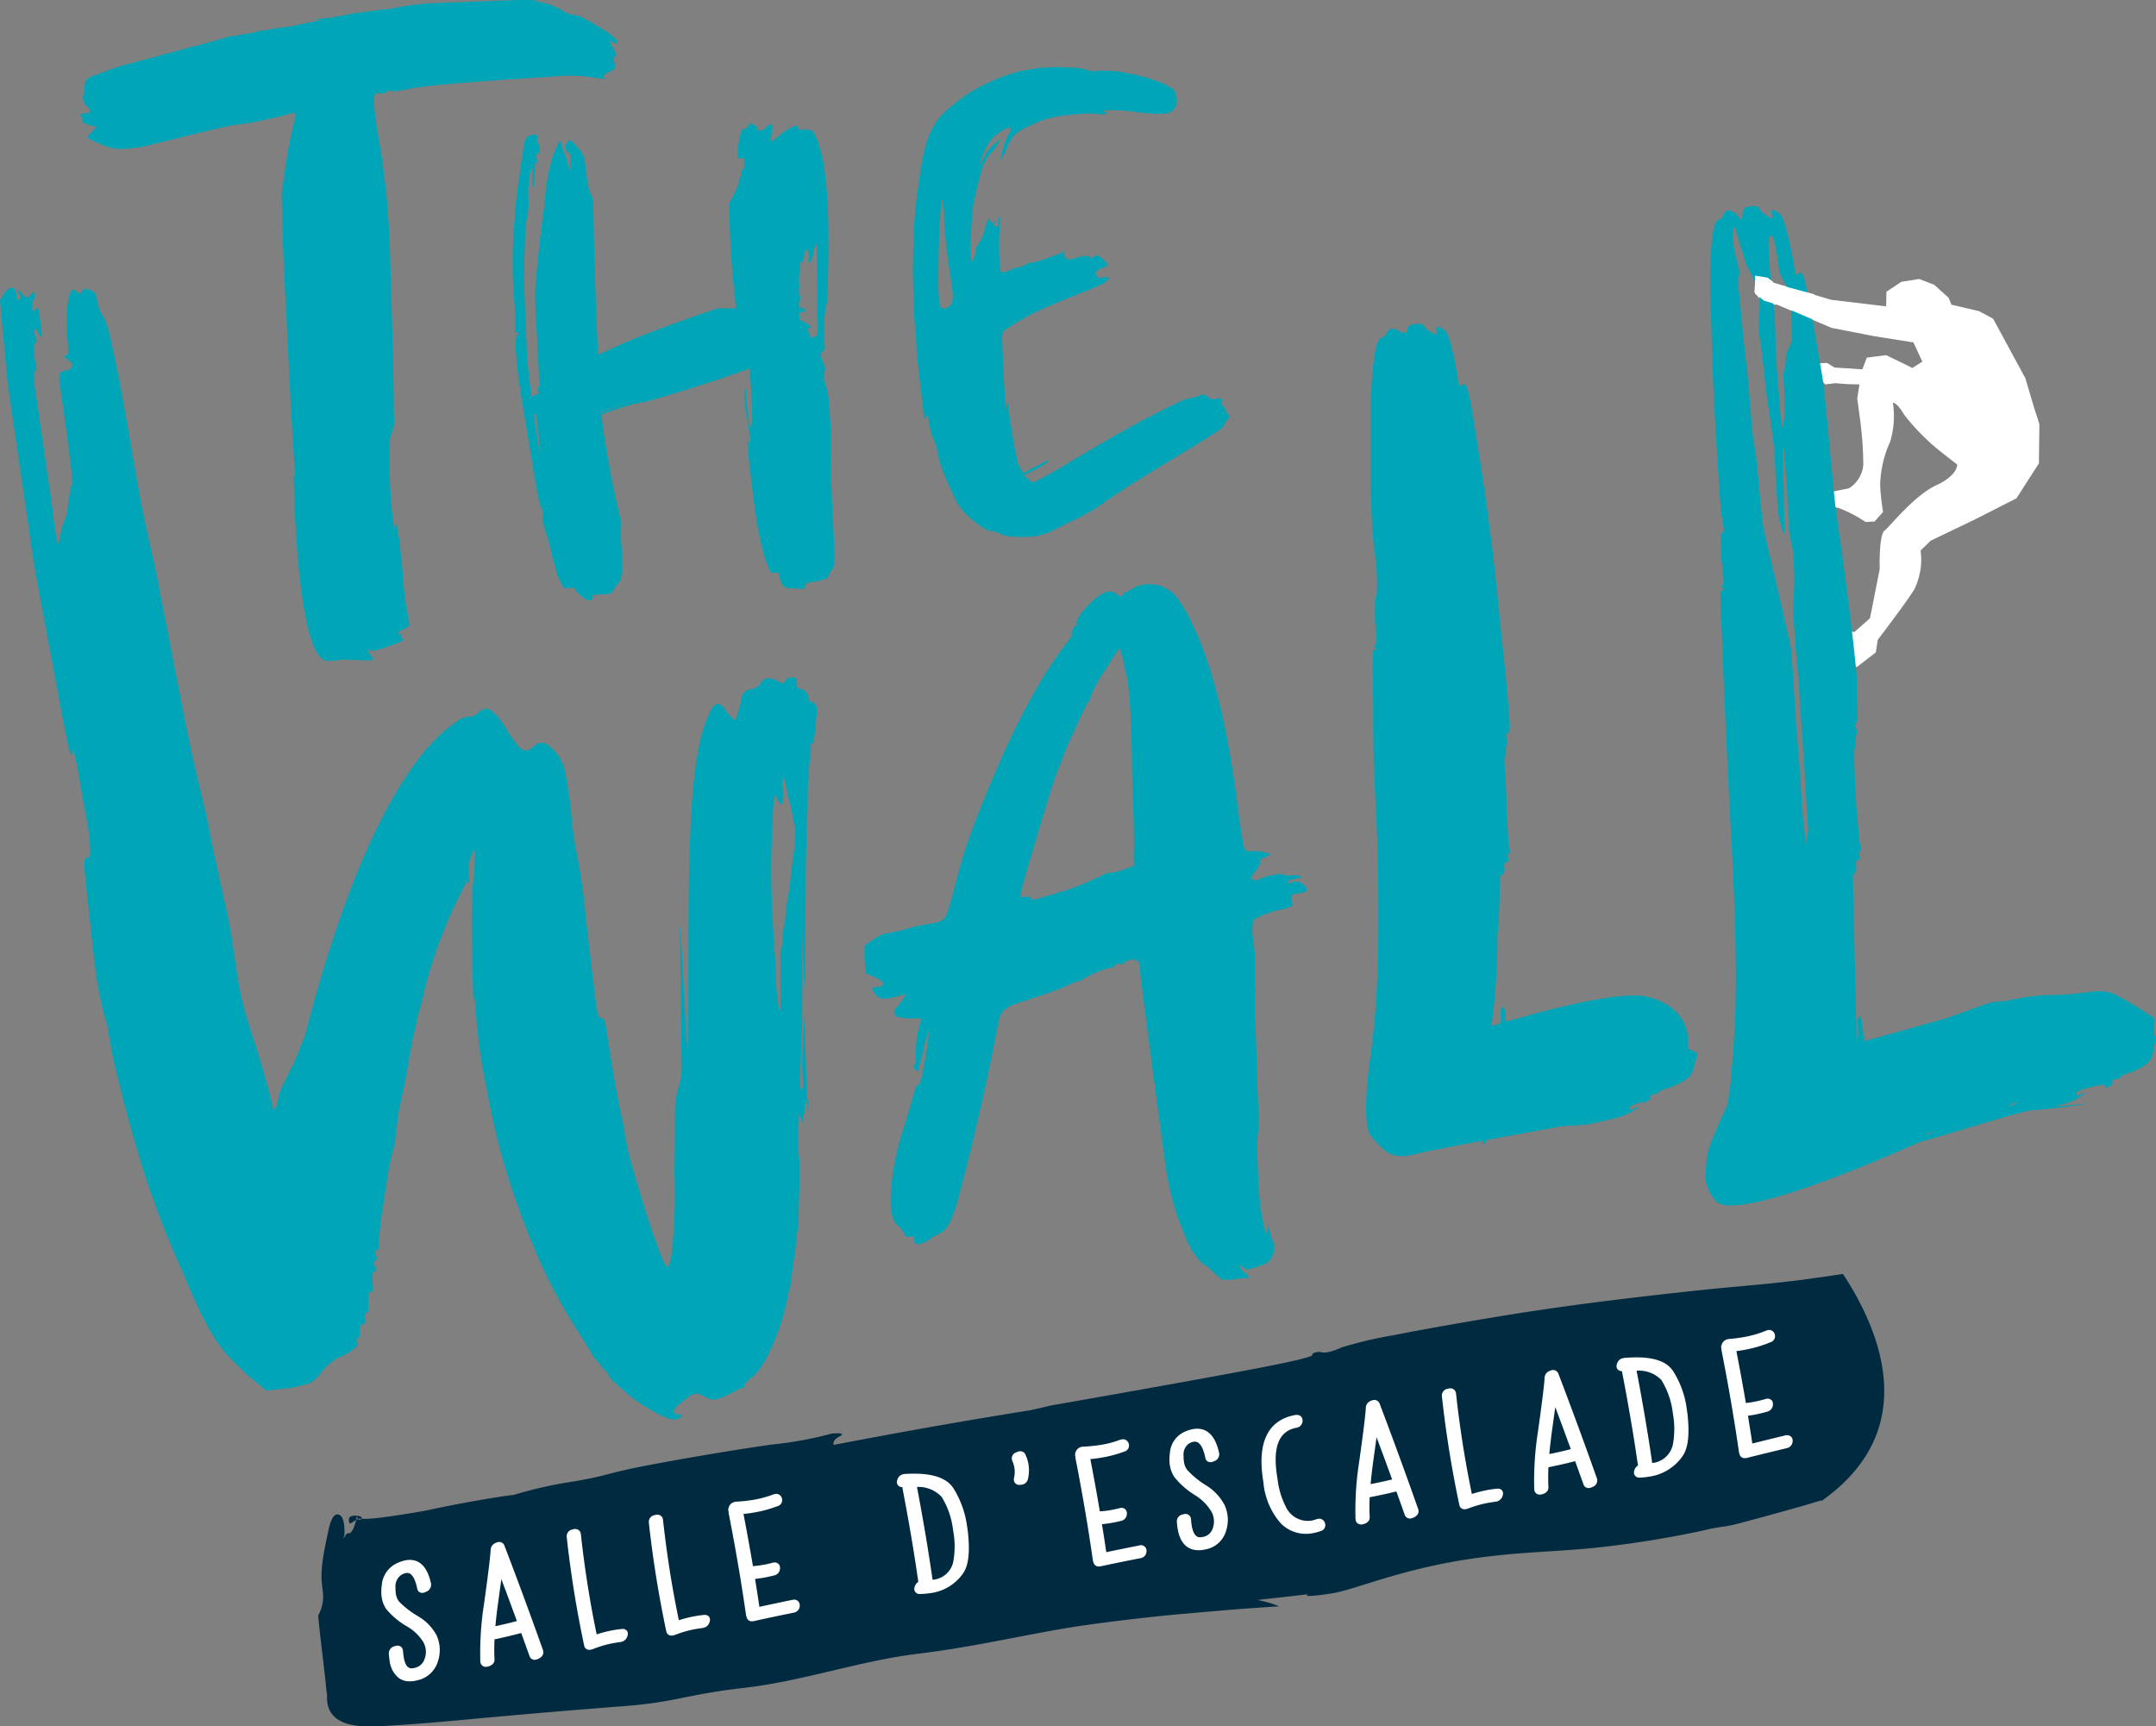 <svg xmlns="http://www.w3.org/2000/svg" xmlns:xlink="http://www.w3.org/1999/xlink" width="229.547" height="183.775" viewBox="0 0 229.547 183.775"><rect x="0" y="0" width="229.547" height="183.775" fill="#808080" stroke="none"/><defs><clipPath id="a"><rect width="229.547" height="183.775" fill="none"/></clipPath></defs><g clip-path="url(#a)"><path d="M424.988,72.964l.914,3.093.576,1.783-.049,4.182-2.391,3.719-4.388,2.233-4.746,2.28L413.829,91.3a7.185,7.185,0,0,1-.674,4.149c-1.026,1.63-3.883,5.351-3.883,5.351l-.21,1.347-2.038,1.566L405,102.047l-2.181-1.464.023-.994.894.018,3.048.363,1.659-1.463,1.033-5.231s-.1-3.612.507-4.087,3.171-3.754,5.5-4.828,2.244-2.214,2.244-2.214l-1.7-1.328a23.336,23.336,0,0,1-3.921-3.942c-.874-1.475-1.223-1.29-1.223-1.29a9.386,9.386,0,0,1-.3,4.146,11.755,11.755,0,0,0-1.059,4.588,22.358,22.358,0,0,0,.314,2.869l-.9,1.015-.96.058a13.971,13.971,0,0,0-2.9-1.5,2.622,2.622,0,0,1-1.272-.612l.237-1.032,2.161-.444a3.281,3.281,0,0,0,1.526-2.486,38.227,38.227,0,0,0-.294-4.465l-.35-2.619.235-1.488-1.207-.029-1.41-.1-1.038.133-1.154-1.492.27-.753,1.091-.046.795.489,2.957.192.478-1.247,2.049-.262,1.854.891.944.478,1.066-.681-.95-2.046-4.1-.646-4.618-.9-5.818-2.484-1.315.049-1.081-1.39.119-1.452,1.115-.448.788.912,6.161,1.828,5.846.694.03-1.556,1.59-1.058,1.889-.3,1.605.617,1.544,1.393.29.726,2.945.691,1.492.8Z" transform="translate(-209.347 -32.697)" fill="#fff"/><path d="M206.375,42.648q.088.849.151,2.4c.036.619.131,1.6.289,2.931s.316,2.7.486,4.114.3-.7.489.417a11.208,11.208,0,0,0,.427,1.976,4.725,4.725,0,0,1,.327.78,7.567,7.567,0,0,1,.28,1.1,9.058,9.058,0,0,0,.386,1.434,15.853,15.853,0,0,0,.664,1.634c.251.544.484,1.049.693,1.514a4.16,4.16,0,0,0,.554.986A9.342,9.342,0,0,0,213,63.77c.752.559,1.282.819,1.605.779a1.528,1.528,0,0,1,.833.289,4.653,4.653,0,0,0,1.623.308,12.243,12.243,0,0,0,2.152-.066,6.274,6.274,0,0,0,1.86-.618c.305-.141.652-.313,1.046-.518s.738-.376,1.043-.517a20.641,20.641,0,0,0,1.852-.968,8.752,8.752,0,0,0,1.289-.822c.054-.057.465-.342,1.234-.852s1.67-1.086,2.705-1.734,2.095-1.3,3.166-1.948,1.935-1.172,2.587-1.564q1.428-.876,2.228-1.4a7.317,7.317,0,0,0,.961-.7c.046-.112.108-.234.184-.375a1.907,1.907,0,0,1,.28-.385c.221-.236.22-.442,0-.624-.172-.239-.231-.388-.174-.447a.235.235,0,0,1-.122-.141.145.145,0,0,0-.067-.109.154.154,0,0,1-.068-.109c-.233-.232-.3-.4-.182-.522s.06-.215-.149-.294a.412.412,0,0,0-.479.058c-.185.074-.459.006-.822-.212-.307-.274-.582-.344-.821-.211a2.6,2.6,0,0,1-.937.271,6.868,6.868,0,0,0-1.71.636c-.818.387-1.818.887-2.993,1.5s-2.451,1.314-3.826,2.106-2.775,1.614-4.208,2.464q-1.6.977-2.823,1.632a12.323,12.323,0,0,1-1.316.666c-.128.016-.311-.117-.555-.4l-.448-.336.814-.412a9.048,9.048,0,0,0,1.484-.844c.5-.346.594-.451.29-.311a2.194,2.194,0,0,0-.641.276c-.3.165-.6.32-.905.46l-1.081.6-.266-.436a2.848,2.848,0,0,1-.457-1.272c-.153-.707-.306-1.546-.467-2.515s-.316-1.991-.46-3.067-.184,1.329-.2.446q-.123-1.311-.2-2.666t-.124-2.521c-.032-.777-.057-1.424-.074-1.94a3.2,3.2,0,0,1,.036-.943c-.014-.1.2-.3.639-.586s.979-.612,1.609-.975a21.47,21.47,0,0,1,2.178-1.085c.821-.363,1.605-.692,2.341-.99q2.305-.9,3.312-1.339c.672-.29,1.054-.547,1.151-.764q.238-.342-.519-.173c-.442.106-.687,0-.738-.3-.088-.145-.091-.261-.008-.352a2.21,2.21,0,0,1,.581-.342c.368-.147.581-.24.642-.274s.008-.143-.154-.333c-.082-.092-.182-.2-.3-.313a2.267,2.267,0,0,0-.393-.3c-.3-.223-.5-.225-.591-.007-.24.134-.364.176-.372.124-.182-.292-.765-.27-1.759.058-.683.239-1.036.074-1.064-.493a.516.516,0,0,0,.053-.28c-.013-.077-.043-.059-.091.051a2.154,2.154,0,0,1-.594.268c-.339.119-.711.258-1.112.406a10.8,10.8,0,0,1-1.164.376,6.1,6.1,0,0,1-.66.158c-.149-.084-.271-.043-.375.124a1.814,1.814,0,0,1-.413.169,2.016,2.016,0,0,0-.413.166,2.6,2.6,0,0,0-.939.273c-.607.283-.962.324-1.059.128-.009-.052-.037-.307-.079-.77s-.07-1.006-.074-1.626,0-1.252.034-1.879.046-1.1.06-1.413c.028-.211-.007-.233-.109-.065a1.246,1.246,0,0,0-.08.714c.042.255-.04.343-.249.264-.266-.02-.316-.117-.147-.295.1-.169.115-.273.043-.318s-.1-.012-.082.089-.039.16-.167.179-.206-.056-.231-.206c-.044-.257-.13-.285-.261-.089a3.436,3.436,0,0,0-.356,1.1c-.089.273-.193.545-.309.818a2.1,2.1,0,0,1-.342.589,1.99,1.99,0,0,0-.3.582,1.9,1.9,0,0,1-.161.8c-.135.381-.239.549-.309.5-.054-.719-.077-1.341-.066-1.862s.034-1.084.066-1.686.07-1.14.124-1.615a7.239,7.239,0,0,1,.205-1.428q.2-.884.4-1.726c.137-.564.265-1.062.393-1.492a2.242,2.242,0,0,1,.353-.822,3.207,3.207,0,0,1,.309-.506,5.857,5.857,0,0,1,.576-.694,8,8,0,0,0,.691-1.138c.043-.135-.072-.057-.352.237a8.909,8.909,0,0,0-.883.889,3.442,3.442,0,0,0-.5.841c-.253.447-.412.673-.474.682.131-.38.244-.694.332-.938a4.714,4.714,0,0,1,.327-.7c.127-.224.214-.392.263-.5a4.739,4.739,0,0,1,1.79-1.623c.3-.142.474-.2.513-.18s.067.109.091.261c.033.206-.012.315-.14.331a8.446,8.446,0,0,0-.528,1.271c-.1.353-.194.689-.273,1.009a2.639,2.639,0,0,0-.1.56c.009.052.077-.036.2-.259s.261-.5.4-.83a6.1,6.1,0,0,1,.748-1.417,4.675,4.675,0,0,1,1.461-.959,13.8,13.8,0,0,1,2.067-.876,15.531,15.531,0,0,1,2.724-.451,14.823,14.823,0,0,1,2.884-.08,1.3,1.3,0,0,0,.735-.011c.151-.068.09-.141-.183-.212-.283-.12-.016-.177.8-.175a18.681,18.681,0,0,1,2.434.171,17.793,17.793,0,0,0,2.69.219,3.137,3.137,0,0,0,1.013-.126,1.642,1.642,0,0,0,.477-.37,1.436,1.436,0,0,0,.277-1.283,1.531,1.531,0,0,0-.277-.785,5.924,5.924,0,0,0-1.035-.616,17.1,17.1,0,0,0-3.72-1.106,12.05,12.05,0,0,0-3.484-.276,1.349,1.349,0,0,1-.795-.058,6.467,6.467,0,0,0-2.014-.3,15.019,15.019,0,0,0-2.556,0,6.038,6.038,0,0,0-1.208.108c-.479.084-.877.147-1.2.185a18.29,18.29,0,0,0-3.847,1.365,15.43,15.43,0,0,0-3.605,2.276,9.562,9.562,0,0,0-1.527,1.434,6.9,6.9,0,0,0-1,1.681,12.07,12.07,0,0,0-.7,2.31c-.183.881-.356,1.982-.532,3.3a51.755,51.755,0,0,0-.517,6.346q-.1,3.56.07,6.347a20.55,20.55,0,0,0,.1,2.095m2.553-8.581q.067-1.957.169-3.415t.21-1.391l.1.61a6.37,6.37,0,0,1,.072.734,5.9,5.9,0,0,1-.01.82c.028.57.091,1.355.2,2.357s.214,1.91.352,2.725c.126.763.228,1.493.313,2.185a4.238,4.238,0,0,1,.053,1.2.968.968,0,0,1-.686.905c-.406.126-.646-.039-.723-.5a19.634,19.634,0,0,1-.11-2.444q-.008-1.831.061-3.79" transform="translate(-108.952 -8.003)" fill="#00a6b8"/><path d="M241.085,163.533a.675.675,0,0,0-.7.273c-.062.072-.1.046-.118-.088-.032-.257.211-.416.729-.472.59-.064.8-.151.641-.268a1.968,1.968,0,0,0-1.131-.072l-.8-.111c-.009-.066-.14-.085-.4-.058s-.536.077-.828.141a7.78,7.78,0,0,0-.866.242,1.526,1.526,0,0,0-.534.255,1.374,1.374,0,0,1-.564-.039c-.3-.031-.19-.337.339-.922.384-.569.533-.88.452-.939a.38.38,0,0,1,.176-.413,2.662,2.662,0,0,0,.909-.392c.031-.068-.15-.149-.536-.239a3.77,3.77,0,0,0-.686-.123,3.446,3.446,0,0,0-.675-.025,1.293,1.293,0,0,1-.677-.026,2.117,2.117,0,0,1-.325-.854c-.029-.259-.113-.792-.244-1.6s-.253-1.664-.359-2.573q-1.568-12.358-4.7-18.925a16.207,16.207,0,0,0-1.824-3.157,4.2,4.2,0,0,0-1.7-1.1,3.74,3.74,0,0,0-2.782.2,2.98,2.98,0,0,1-.632.365,1.411,1.411,0,0,0-.519.351q-.176.415-.677-.026a1.338,1.338,0,0,0-.878-.3,3.236,3.236,0,0,0-1.214.627,7.434,7.434,0,0,0-.763.674,9.644,9.644,0,0,0-.8.875,4.57,4.57,0,0,0-.522.795q-.181.368-.06.452c.016.13-.016.2-.086.207-.151.017-.278.2-.389.534-.18.352-.168.481.048.39.063-.071.034-.019-.1.158s-.323.446-.577.8a40.983,40.983,0,0,0-3.286,4.99,75.155,75.155,0,0,0-3.462,6.837q-1.645,3.68-3.061,7.386A50.236,50.236,0,0,0,204.83,164q-.62,2.339-.836,2.9a1.5,1.5,0,0,1-.633.808c-.43.179-.646.238-.654.171a1.694,1.694,0,0,1-.652.167,5.757,5.757,0,0,0-.717.129,7.364,7.364,0,0,1-.825.138,16.739,16.739,0,0,1-1.739.484c-.586.13-.985.207-1.207.23a3.22,3.22,0,0,0-1.174.522c-.14.083-.28.163-.421.243a1.772,1.772,0,0,0-.41.339.491.491,0,0,0-.347.383c-.019.167-.024.611-.01,1.332l.17,1.461,1.068.477q1.555.82,0,.985c-.295.034-.44.082-.433.149a2.718,2.718,0,0,0,.291.558,1.368,1.368,0,0,0,.737.513,4.249,4.249,0,0,0,1.328-.147l1.194-.324-.364.726c-.131.15-.262.314-.388.488s-.234.273-.307.278a.554.554,0,0,0-.1.556.523.523,0,0,0,.443.4,7.939,7.939,0,0,0,1.366.148c.659-.069,1-.043,1.018.089a.716.716,0,0,1-.077.3,1.555,1.555,0,0,0-.115.459,1.784,1.784,0,0,1-.113.453,4.331,4.331,0,0,0-.2,1.158c-.029.427-.057.812-.092,1.143.083.715.062,1.146-.074,1.29s-.111.345.07.588c.169.178.28.148.326-.086s.2-.828.466-1.777a10.2,10.2,0,0,1,.633-2.24,7.109,7.109,0,0,1-.069.848c-.054.5-.139,1.049-.253,1.654s-.219,1.173-.305,1.711-.168.808-.239.814-.1.144-.068.4c.016.134-.049.206-.2.219s-.326.414-.535,1.2-.687,2.391-1.449,4.844a27.126,27.126,0,0,0-.949,5.771q-.093,2.526.773,3.224a2.187,2.187,0,0,1,.657.816.5.5,0,0,0,.708.313q.431-.142.39.455c-.034.334.2.434.71.317a2.657,2.657,0,0,0,.953-.5,2.517,2.517,0,0,1,.839-.481,2.488,2.488,0,0,0,.729-.477,6.5,6.5,0,0,0,.664-1.055,19.869,19.869,0,0,0,.905-2.814q.626-2.287,1.343-5.274t1.375-5.971q.664-2.976,1-4.89c.188-.938.33-1.646.425-2.118a2.632,2.632,0,0,1,.485-1.136,2.424,2.424,0,0,1,1.092-.711c.5-.187,1.223-.429,2.161-.73s1.764-.581,2.481-.858a13.094,13.094,0,0,0,1.282-.535,1.925,1.925,0,0,1,.531-.252,4.142,4.142,0,0,0,.864-.291,11.341,11.341,0,0,1,3.213-1.335c.22-.022.325-.1.307-.233-.083-.054.061-.1.434-.141.455.081.6.064.441-.049-.008-.062.24-.19.743-.374.59-.064.906.066.944.389q.4,3.409.918,7.347t.986,7.443q.464,3.5.826,6.073a28.257,28.257,0,0,0,.538,3.146,28.643,28.643,0,0,0,1.664,5.1,8.147,8.147,0,0,0,1.858,2.905,1.645,1.645,0,0,1,.547.334c.2.174.433.378.688.614a3.3,3.3,0,0,0,.867.7,5.854,5.854,0,0,0,1.452-.058l1.442-.156-.515-.538a1.094,1.094,0,0,1-.535-.731c-.009-.069.11-.014.359.158a.6.6,0,0,0,.475.246,7.43,7.43,0,0,0,1.085-.315,4.14,4.14,0,0,0,1.069-.46,2.543,2.543,0,0,0,.48-.694,1.922,1.922,0,0,0,.049-1.492,4.655,4.655,0,0,1-.37-1.237l-.068-.582-.153.6c-.111.343-.166.481-.176.415s-.1-.48-.262-1.248a15.5,15.5,0,0,1-.349-2.039q-.149-1.264-.2-2.64c-.033-.918-.063-1.822-.092-2.705a13.339,13.339,0,0,1,.077-2.221,9.285,9.285,0,0,0,.045-2.476c-.077-1.3-.137-2.744-.17-4.317s-.088-3.133-.158-4.67a28.9,28.9,0,0,1-.009-3.4q-.061-1.471-.049-2.361c0-.592,0-1.068,0-1.431s-.019-.637-.041-.832-.054-.455-.093-.778a5.909,5.909,0,0,1-.036-2.216c.118-.244.65-.518,1.587-.815a6.43,6.43,0,0,1,1.3-.387,3.164,3.164,0,0,0,.874-.243c.367-.041.49-.282.362-.729-.036-.324-.025-.524.041-.6a1.662,1.662,0,0,1,.768-.182q1.217-.134.45-.937a1.752,1.752,0,0,0-.879-.3m-17.2-1.69-1.074.413a11.159,11.159,0,0,1-1.417.352c-.084-.057-.265-.024-.548.108s-.606.278-.958.448-.905.41-1.656.721a18.993,18.993,0,0,1-2.319.794c-1.658.511-2.6.774-2.824.8s-.266-.037-.131-.185c-.018-.128-.173-.179-.467-.144-.442.047-.669.037-.676-.025a7.843,7.843,0,0,1,.4-1.821c.291-1.019.641-2.2,1.042-3.564s.817-2.752,1.252-4.18.812-2.619,1.146-3.577c.178-.415.407-1,.694-1.751s.608-1.513.966-2.277.686-1.47.984-2.13.508-1.089.632-1.3a1.048,1.048,0,0,0,.366-.731,6.224,6.224,0,0,1,.537-1.143,12.657,12.657,0,0,1,1.036-1.689c.126-.212.266-.439.424-.688s.3-.476.423-.685c.385-.57.611-.857.685-.866a2.861,2.861,0,0,0,.2.768,3.121,3.121,0,0,1,.207.815,4.409,4.409,0,0,0,.217.915,20.63,20.63,0,0,1,.371,2.672q.122,1.517.173,2.892c.041.98.072,2.2.09,3.64s.057,2.871.111,4.276.09,2.673.109,3.787.008,1.84-.028,2.173Z" transform="translate(-103.157 -69.69)" fill="#00a6b8"/><path d="M355.431,253.832c-.777.159-1.594.312-2.463.456-1.548.26,2.346-.364,2.463-.456" transform="translate(-186.342 -134.143)" fill="#00a6b8"/><path d="M342.684,150.266s.856-4.137-4.143-5.5c-2.585-.7-9.3.9-15.189,2.615-.018-.137-.034-.287-.05-.451-.047-.79-.156-1.165-.336-1.122s-.232.511-.165,1.387c-.009.13-.016.247-.027.355-.336.1-.667.2-1,.3a68.148,68.148,0,0,0,.646-9.777c.011-.086.023-.167.034-.255a18.129,18.129,0,0,0,.129-1.981q.115-2.045.083-3.112c.006-.629.1-.967.279-1.014.113.061.194-.141.253-.607-.124-.412-.052-.657.217-.728.178-.047.232-.194.156-.444s-.067-.384.021-.407c.181-.05.208-.279.086-.694a5.724,5.724,0,0,1-.116-1.113c-.026-.575-.068-1.192-.12-1.85A16.355,16.355,0,0,1,323.39,124c.018-.587-.239-4.4-.226-4.672a1.472,1.472,0,0,0,.141-.978c-.026-.081.027-.23.157-.444.066-.106.05-.326-.054-.659s-.056-.521.122-.569c.089-.022.163-.267.219-.729-.119-1.669-.23-3.1-.341-4.278s-.27-2.768-.489-4.775-.753-7.644-1.076-10.16-.647-4.91-.989-7.194-.663-4.3-.946-6.064-.505-2.89-.652-3.387-.348-.67-.593-.518c-.152.134-.258.183-.314.151s-.1-.261-.136-.7a32.707,32.707,0,0,0-.673-3.452q-.418-1.635-.761-1.814-1.1-.782-.8.214.151.5-.577.017c-.456-.237-.711-.44-.761-.608-.095-.328-.6-.377-1.49-.141-.181.045-.309.261-.387.638-.01.051-.022.093-.032.138l-.6.006c-.027-.031-.049-.055-.077-.089-.622-.464-1.1-.426-1.416.106a.8.8,0,0,1-.561.547c-.357.095-.639.932-.84,2.509a50.183,50.183,0,0,0-.3,6.258c0,1.616-.006,2.891-.01,3.833s-.007,1.84.008,2.685.029,1.8.062,2.872.124,2.521.289,4.355a2.807,2.807,0,0,1,.1.58,2.415,2.415,0,0,0,.065.453c.1.333.291,3.917.02,3.989a2.376,2.376,0,0,0-.092.9c0,.493,0,1.053,0,1.68.2,1.648.215,2.5.039,2.544-.093.024-.11.117-.061.283.226.122.251.2.074.248-.268.074-.352.276-.255.6a14.661,14.661,0,0,0-.034,1.825c.021,1.023.032,2.207.05,3.547q-.017,1.888.043,5.226c.038,2.231.361,7.616.41,9.4q.188,7.879.027,13.159a90.411,90.411,0,0,1-.744,9.371c-.3,2.05-.989,7.6.117,8.779,1.363,1.449,1.959,2.471,4.686,1.789,1.307-.325,4.147-.869,7.141-1.419a1.4,1.4,0,0,1-.062.3c.051.168.171.087.368-.227a1.3,1.3,0,0,1,.118-.158c3.1-.566,6.292-1.134,8.078-1.475.722-.027,1.49-.078,2.331-.162.306-.031.414-.031.392-.016.871-.18,1.692-.369,2.448-.566a6.934,6.934,0,0,0,2.707-1.116c.333-.177.279-.209-.17-.086-.309.254-.5.261-.576.012-.048-.16.433-.377,1.433-.646-.011.049-.009.086.031.1.055.032.161-.018.315-.152.358-.092.5-.265.422-.519q-.169-.081.365-.224l.406-.107.133-.037c-.048-.166.327-.354,1.133-.566q2.344-.886,2.49-1.866a1.408,1.408,0,0,0,.133-.506,1.619,1.619,0,0,1,.237-.667c.077-.377.082-.6.015-.678a4.518,4.518,0,0,0-.925-.427" transform="translate(-162.995 -38.625)" fill="#00a6b8"/><path d="M149.771,68.31q-.074-1.647-.12-3.428a24.146,24.146,0,0,1,.024-2.534c-.02-1.326-.06-2.357-.115-3.1s-.1-1.312-.134-1.726-.072-.724-.106-.94a4.618,4.618,0,0,0-.232-.8c-.205-.858-.255-1.351-.144-1.477.167-.185.108-.538-.172-1.057-.228-.58-.255-.937-.079-1.068a.5.5,0,0,0,.305-.535,8.253,8.253,0,0,1-.071-1.027c-.011-.469-.007-.953.008-1.454a12.116,12.116,0,0,1,.115-1.383,4.793,4.793,0,0,1,.162-.808c.036-.171.073-.85.107-2.045s.052-2.55.067-4.073-.024-3.012-.1-4.47A32.423,32.423,0,0,0,149,33.139a13.084,13.084,0,0,0-.621-2.87,4.628,4.628,0,0,0-.705-1.615c-.139-.039-.291-.075-.459-.111a1.534,1.534,0,0,0-.448-.029c-.514.062-.716.033-.6-.092.02-.279-.14-.356-.479-.232a5.5,5.5,0,0,0-1.3.779l-1.13.882.015-.5a2.618,2.618,0,0,0,.066-.5,1.209,1.209,0,0,1,.079-.426c.08-.288.042-.433-.125-.443s-.356.113-.578.362a.829.829,0,0,1-.639.285c-.263.005-.343-.082-.242-.263-.017-.108-.167-.227-.451-.361-.356-.176-.517-.155-.48.061.016.109-.125.236-.427.384a.446.446,0,0,0-.393.3,6.742,6.742,0,0,0-.246,1.192,4.3,4.3,0,0,0-.1,1.5c.071.214.223.249.463.109.172-.131.236.055.19.559.07.435.007.664-.183.685-.129.016-.172.16-.124.431.033.218.018.327-.045.336a.788.788,0,0,0-.183.685c-.045.117-.167.381-.359.792s-.415.852-.665,1.325a94.34,94.34,0,0,0,.694,10.929c.016.083.032.17.049.258-.13,0-.277.005-.457.006-.449.007-.935,0-1.461-.008,0,0-5.779,1.87-10.421,3.867-.4.187-.867.4-1.449.666-.326.146-.626.285-.921.421-.1-1.861-.192-3.84-.264-5.956q-.136-3.8-.2-7.194c-.023-1.324-.045-2.276-.075-2.855a2.541,2.541,0,0,0-.307-1.246,3.757,3.757,0,0,1-.255-.967c-.073-.434-.142-.867-.213-1.3a9.511,9.511,0,0,0-.2-1.51,3.318,3.318,0,0,0-.6-.966,5.4,5.4,0,0,0-.825-.852c-.068-.02-.159.032-.269.156a.706.706,0,0,0-.236.652.593.593,0,0,0,.341.581c.126-.016.175.283.144.894l-.032,1-.447-1.521a6.9,6.9,0,0,1-.429-1.109c-.084-.322-.131-.51-.14-.564-.016-.108-.1-.014-.248.28s-.314.674-.5,1.138a15.877,15.877,0,0,0-.573,2.186,30.067,30.067,0,0,0-.4,3.242q-.356,2.617-.549,4.421c-.131,1.206-.233,2.257-.318,3.151a22.449,22.449,0,0,0-.107,2.336q.018.994.069,1.9a13.127,13.127,0,0,0,.067,1.318c.048.494.077.961.083,1.4s.033.992.075,1.652.075,1.26.1,1.812c.057.5.089.919.092,1.255-.318.192-.371.361-.153.508.147.128.044.276-.307.433-.165.075-.3.143-.417.209-.1-.763-.193-1.533-.281-2.317-.144-1.283-.23-2.392-.253-3.332-.074-1.65-.137-3.23-.192-4.749s-.068-2.894-.041-4.141.064-2.289.126-3.128a9.19,9.19,0,0,1,.212-1.685,7.586,7.586,0,0,0,.1-1.755,10.19,10.19,0,0,1,.092-2.128c.1-.759.191-1.115.265-1.068.063-.008.087.323.066.989a2.921,2.921,0,0,0,.011.663c.023.163.044.271.054.324.063-.008.111-.3.149-.889s.054-1.043.066-1.376c-.034-.215.01-.334.14-.348s.131-.183.015-.5c-.044-.268-.037-.408.028-.415q.22.139.292-.327a1.165,1.165,0,0,0-.186-.849c-.121-.317-.124-.537-.014-.66.12-.071.108-.126-.027-.165a1.23,1.23,0,0,0-1.225.315,3.687,3.687,0,0,0-.231.983c-.1.591-.212,1.31-.332,2.154s-.246,1.7-.364,2.576-.188,1.64-.209,2.306a47.077,47.077,0,0,0-.262,5.259,42.8,42.8,0,0,0,.217,4.62c.035.606.059,1.155.075,1.65a3.222,3.222,0,0,1-.046.919c-.029.223.016.3.138.232.111-.124.176-.1.2.058.02.11-.036.172-.164.187a5.582,5.582,0,0,0-.049,2.08,18.835,18.835,0,0,0,.194,2.091c.122.953.282,2.013.472,3.179s.391,2.373.6,3.62.395,2.4.566,3.458.339,1.965.5,2.72a4.888,4.888,0,0,0,.361,1.284c.187.365.232.635.133.813-.057.063-.058.243-.01.541a6.12,6.12,0,0,0,.263,1c.127.373.268.84.426,1.4a14.019,14.019,0,0,1,.347,1.493c.133.427.257.88.37,1.365a3.373,3.373,0,0,0,.429,1.109,3.483,3.483,0,0,0,.415.741c.078.072.275.089.6.05.386-.046.585-.041.591.012q-.069.176.506.685a2.8,2.8,0,0,0,.781.569.37.37,0,0,0,.44-.011c.147-.1.178-.2.1-.3-.157-.146.19-.241,1.032-.29a2.7,2.7,0,0,0,.965-.116.567.567,0,0,0,.249-.279,2.123,2.123,0,0,1,.383-.628q.816-.429.475-4.289a20.727,20.727,0,0,1-.008-2.154c0-.042.02-.1.025-.138a100.207,100.207,0,0,1-2.152-11.545.622.622,0,0,0,.251-.052c.2-.09.528-.215.98-.368s.923-.305,1.412-.453.947-.263,1.371-.354a7,7,0,0,1,.824-.152q.264-.044,2.013-.573t3.969-1.233q2.218-.707,4.314-1.463c.223-.08.422-.155.628-.23.049.48.1,1.041.167,1.7.091,1.76.138,2.927.134,3.511a1.967,1.967,0,0,1-.17,1.057q-.18.1-.506-3.672c.066-.4.016-.5-.151-.315a12.45,12.45,0,0,0,.359,3.359c.142.869.23,1.522.271,1.96s0,.526-.1.261l-.2-.641.066.407a1.355,1.355,0,0,0-.009.542.885.885,0,0,1-.023.459q.027.161.117,1.022c.061.574.138,1.241.232,2s.193,1.582.3,2.452.224,1.659.342,2.366a28.593,28.593,0,0,0,.631,2.951,12.937,12.937,0,0,0,.664,1.952c.13.37.344.486.646.339.248-.086.406.062.466.439a1.75,1.75,0,0,0,.352.954,1.566,1.566,0,0,0,.839.315,2.721,2.721,0,0,1,.637,0,2.507,2.507,0,0,0,.545.017q.4.037.346-.289c-.039-.218.171-.353.62-.408a6.667,6.667,0,0,0,1.331-.284c.368-.127.546-.248.529-.355a1.941,1.941,0,0,1,.292-.615.526.526,0,0,0,.235-.362,7.067,7.067,0,0,0,.087-.963c.018-.472,0-1.162-.045-2.069s-.11-2.157-.178-3.754M137.243,48.423c-.223.08-.437.156-.639.23a6.7,6.7,0,0,1,.639-.23M118.422,61.564c-.127-.778-.267-1.707-.415-2.772a.335.335,0,0,1,.271.078c.047.5.115,1.113.2,1.857a6.745,6.745,0,0,1,.092.858,5.682,5.682,0,0,0,.066.7l.107.652a4.5,4.5,0,0,1-.324-1.372m6.746-2.885c0-.025-.006-.05-.008-.075.6-.215,1.277-.455,2.035-.724.465-.167.942-.333,1.424-.5-1.288.482-2.482.932-3.451,1.3m23.039-8.556c-.054.253-.115.4-.174.435a1.162,1.162,0,0,1-.377.086c-.095.012-.179.017-.255.022,0-.076,0-.153-.007-.238a.733.733,0,0,0-.084-.293q-.293-.46-.068-.414c.274-.074.311-.2.1-.377a4.013,4.013,0,0,0-1.02-.549,5.9,5.9,0,0,0-.072-.718v-.048a2.194,2.194,0,0,1,.284-.056c.3-.033.431-.106.4-.215s-.2-.193-.5-.255a.851.851,0,0,1-.174-.071c0-.064,0-.124,0-.187-.006-.138-.012-.252-.019-.345a.676.676,0,0,0,.179-.348c.079-.279.022-.373-.173-.29a3.261,3.261,0,0,0-.011-.676,1.841,1.841,0,0,0,.036-.668,6.841,6.841,0,0,1,0-.911,2.6,2.6,0,0,0,.113-.8c-.009-.251-.018-.4-.025-.455s.049-.088.178-.105.215-.275.266-.778c0-.386.038-.557.11-.511.027.162.091.157.194-.024q.163-.184.2.639c-.032.613.007.857.12.733a3.706,3.706,0,0,0,.392-1.209,5.8,5.8,0,0,1,.177-.685.556.556,0,0,0,.061-.257c.009.056.029.192.063.407a3.042,3.042,0,0,1,.026.743c-.013.336-.007.956.012,1.865s.039,1.836.062,2.772c-.012,1.111-.007,1.949.021,2.529a5.16,5.16,0,0,1-.038,1.251" transform="translate(-61.181 -14.736)" fill="#00a6b8"/><path d="M182.357,251.259c-.007.372.009.828.04,1.379.008.16-.006-.38-.04-1.379" transform="translate(-96.37 -132.784)" fill="#00a6b8"/><path d="M182.342,249.015c.044-.515.018-.745-.075-.683,0,0,0,.008-.009.01.019.516.034.976.047,1.366a5.667,5.667,0,0,1,.036-.692" transform="translate(-96.319 -131.232)" fill="#00a6b8"/><path d="M86.55,109.08c-.3.034-.47-.2-.529-.706-.029-.3-.257-.533-.668-.689a.554.554,0,0,1-.53-.706c.057-.415-.115-.6-.506-.558q-.741.085-.706.39-.1.473-.9-.05-1.268-.623-1.756.358a1.608,1.608,0,0,1-1.132.589c-.591.068-.93.621-1.014,1.652-.289,1.058-.479,1.589-.573,1.6.01.105-.271-.172-.84-.823-.731-1.243-1.375-1.17-1.919.223q-1.7,3.576-2,13.128-.144,2.779-.168,8.694t-.043,13.288c-.012,4.914-.94-16.894-.873-11.737s.123,9.79.173,13.878c.055,2.349-.7,2.51-.705,5.173s-.03,4.764-.054,6.3a59.868,59.868,0,0,1-.136,7c-.177,2.017-.365,3.034-.562,3.06s-.505-.53-.928-1.664-.9-2.53-1.433-4.207-1.085-3.533-1.657-5.57a30.883,30.883,0,0,1-.671-3.4q-.6-2.694-1.007-5.1t-.908-5.577c-.332-2.109-.682.444-1.052-2.484s-.788-6.511-1.253-10.759c-.485-4.445-.916-4.982-1.285-8.369a51.572,51.572,0,0,0-.773-5.671,4.769,4.769,0,0,0-1.793-2.707c-.982-.811-1.723.505-2.215.562a1.044,1.044,0,0,1-.862-.363,12.065,12.065,0,0,1-1.323-1.843,7.1,7.1,0,0,0-1.725-2.1q-.642-.385-1.313.307a1.707,1.707,0,0,1-1.149.438,1.811,1.811,0,0,0-1.2.565c-2.7,1.681-9.521,8.183-15.887,32.567-.079.3-.149.577-.222.865-.219.476-.417.944-.571,1.387-.565,1.655-1.9,3.795-2.181,4.852q-.279,1.567-.573,1.6c-1.454-6.05-2.678-8.809-3.3-11.449-.742-3.139-.963-6.535-1.733-9.928s-1.382-6.236-1.829-8.543q-.633-2.994-1.571-6.8c-.628-2.536-3.937-19.981-4.324-21.68q-.561-2.387-1.188-5.39c-.419-2-2.371-13.731-2.7-14.926q-.364-1.946-.766-3.6a8.468,8.468,0,0,0-.767-2.211,3.722,3.722,0,0,1-.494-1.1,6.466,6.466,0,0,1-.165-.827.981.981,0,0,0-.688-.841q-.629-.233-.889.1c-.065.317-.208.386-.426.2-.457-.559-.788-.368-.983.577a15.371,15.371,0,0,0-.192,3.7,15.7,15.7,0,0,1,.14,1.981c-.018.309-.122.476-.318.5-.209-.077-.284-.093-.23-.05s.19.158.411.336c.427.258.6.522.535.785s-.357.425-.847.48q-.591.068-.49.977c.065.607,1.581,11.062,1.386,11.086-.1.011-.2.434-.313,1.265-.064.314-.123.7-.17,1.17a5.983,5.983,0,0,1-.3,1.342,4.725,4.725,0,0,0-.394,1.2c-.1.47-.182.864-.245,1.18-.054.417-.142.323-.255-.279S5.764,90.07,5.6,88.552L3.668,75.229a7.23,7.23,0,0,1,0-1.382c.108.088.174.005.2-.256a3.348,3.348,0,0,0-.2-1.127q-.163-1.516-.019-1.536c.3-.033.306-.39.033-1.076-.066-.607.02-.718.262-.337.526,1.168.637.848.348-.961-.148-1.309-.3-1.755-.447-1.332-.273.237-.425.228-.452-.023a2.484,2.484,0,0,1,.185-1.02.511.511,0,0,0,.084-.625q-.183-.283-.427.2c-.265.336-.57.27-.921-.2q-.691-.84-.3.037c.24.381.264.582.068.6-.188.125-.3-.017-.343-.423q-.166-1.511-1.232-.317L0,66.285l.73,8.053c.2,1.822,2.008,13.853,2.275,15.819s.53,3.7.794,5.206,3.322,17.958,3.551,18.7.363.8.4.182c-.033-.3.032-.13.206.516s.333,1.473.495,2.475.353,2.085.581,3.236.381,2.132.469,2.94c.178,1.62.108,2.342-.21,2.175-.2.021-.3.264-.3.725s.076,1.4.234,2.81l.711,6.524c.147,1.313.289,2.424.44,3.327s.4,2.1.767,3.6a6.236,6.236,0,0,1,.407,1.639q.22,1.358.551,3.006,1.405,5.991,3.026,11.247a98.043,98.043,0,0,0,4.388,11.4q1.018,2.493,1.8,4.092a26.593,26.593,0,0,0,1.5,2.742,12.9,12.9,0,0,0,1.571,2.047c.563.6,1.285,1.306,2.174,2.123l1.806,1.482,2.513-.289a12.46,12.46,0,0,0,2.181-.557,3.585,3.585,0,0,0,1.08-1.046,7.39,7.39,0,0,1,1.772-1.584,5.907,5.907,0,0,0,1.764-.973c.409-.356.5-.617.282-.8-.02-.2.018-.307.116-.321.2-.02.274-.232.231-.637-.058-.506.014-.765.212-.791.295-.035.421-.256.376-.662s-.02-.61.083-.622c.192-.022.271-.236.229-.638.019-.724.022-1.156.006-1.309s.07-.24.269-.26.275-.235.229-.642c-.112-1.008-.068-1.53.131-1.552.3-.035.322-.241.08-.621-.211-.075-.181-.286.083-.624.2-.024.173-.223-.068-.607-.033-.3.048-.468.248-.489.295-.035.332-.142.114-.322q.178-2.473.447-4.121t.529-3.36a22.661,22.661,0,0,1,.588-2.832,8.617,8.617,0,0,0,.269-1.643,4.582,4.582,0,0,1,.172-1.169,6.629,6.629,0,0,1,.211-1.487c.159-.785.341-1.648.538-2.6s.349-1.8.464-2.585c.079-.466.164-.919.252-1.367a.859.859,0,0,1,.034-.126c0-.017,0-.044,0-.063.083-.44.172-.871.262-1.3.142-.522.263-1.082.369-1.668.04-.167.078-.331.118-.494a21.84,21.84,0,0,0,.628-2.44,50.675,50.675,0,0,1,4.52-11.6l-.262-.056c.1-.132.183-.115.262.056.239.384.318.17.228-.641a3.94,3.94,0,0,1,.225-2.021c.229-.642.359-.834.389-.582s.011,1.046-.041,2.382a20.062,20.062,0,0,0-.249,3.178q-.059,2.235,0,4.837T50.4,140.8c.064,1.937.127-1.4.2.126a57.766,57.766,0,0,0,1.265,9.527,75.111,75.111,0,0,0,1.835,7.878,83.373,83.373,0,0,0,3.523,9.648,53.393,53.393,0,0,0,4.144,7.812c.363.576.725,1.143,1.086,1.717a12.7,12.7,0,0,1,.743,1.3,3.621,3.621,0,0,1,.589.624c.176.238.323.453.442.638.319.169.49.356.51.556s.53.732,1.522,1.591a16.754,16.754,0,0,0,2.6,1.925q2.723,1.69,3.416,1.142c.469-.256.4-.4-.2-.436-.711-.12-.373-.675,1.015-1.652A2.677,2.677,0,0,1,74,182.63a2.741,2.741,0,0,1,1.007.344,2.6,2.6,0,0,0,1.084.338,7.073,7.073,0,0,0,1.3-.461c.469-.257.846-.455,1.134-.59a2.367,2.367,0,0,1,.571-.217c.1-.012.143-.065.13-.173-.02-.2.293-.541.937-1.026a8.343,8.343,0,0,0,1.735-2.583,22.2,22.2,0,0,0,1.455-3.775c.145-.528.264-1,.37-1.424a2.93,2.93,0,0,0,.12-.938,2.6,2.6,0,0,0,.287-.795c.027-.209.151-1.143.367-2.81.119-.728.214-1.457.286-2.179A7.222,7.222,0,0,1,85,164.931c.027-1.537.063-2.819.1-3.848s.041-2.1.02-3.228A17.7,17.7,0,0,1,85,154.03a3.6,3.6,0,0,0,.034-1.078c-.045-.4.7,1.585.663,1.283a1.532,1.532,0,0,1-.02-1.536c-.006-.061-.018-.262-.033-.567a1.843,1.843,0,0,1,.295-.707c-.077-2.3-.2-5.708-.309-9-.057,1.461-.135,3.132-.238,5.023.01.31.024.642.049,1.02.027.474.05.94.07,1.4-.349,1.123-.427.073-.227-3.175.038-.685.074-1.341.108-1.975a11.708,11.708,0,0,1,.013-1.358q.011-2.606.015-6.679c0-1.561-.014-2.955-.043-4.19.063,1.863.158,4.491.253,7.2.008-.191.016-.385.023-.572q.1-3.079.087-7.378c.031-1.54.048-2.77.044-3.69s.009-1.741.031-2.461.039-1.463.052-2.235.054-1.77.119-3.006c-.009-1.021.007-2,.057-2.923s.1-1.6.155-2.013a10.087,10.087,0,0,0,.129-1.551c-.034-.3.044-.466.243-.489.1-.01.131-.169.1-.469.062-.316.116-.729.164-1.25s.083-1.032.126-1.55c.031-.616-.105-.96-.411-1.028m-1.888,14.19a16.427,16.427,0,0,1-.209,2.175c-.111.834-.189,1.481-.236,1.946s-.1.908-.156,1.324-.126.886-.219,1.407-.182,1.3-.269,2.335a5.872,5.872,0,0,0-.219,1.409,6.182,6.182,0,0,1-.105,1.085c-.055.417-.114.78-.178,1.1.01.1.017.408.025.918s0,1.176-.006,2c.054,2.35.009,3.278-.145,2.78a28.555,28.555,0,0,1-.368-4.714q-.349-4.565-.436-8.087t.121-7.079a22.867,22.867,0,0,1,.164-2.63c.062-.313.167-.273.312.117.264.585.451.716.568.394a4.307,4.307,0,0,0,.037-1.689c-.1-.911-.086-1.244.041-1.005a10.868,10.868,0,0,1,.519,2.015,15.766,15.766,0,0,1,.4,1.642c.113.6.185,1,.208,1.2a3.019,3.019,0,0,1,.147,1.363" transform="translate(0 -34.314)" fill="#00a6b8"/><path d="M433.04,134.849a.756.756,0,0,0-.148-.1l.054-1.746a40.155,40.155,0,0,0-4.09-2.5c-1.817-.908-2.955,0-7.046,0a22.523,22.523,0,0,0-4.574.621c-.427.025-.936.07-1.533.14-.275.036-2.127.7-4.27,1.485-.475.156-.755.256-.755.256l-8.595,2.4a10.934,10.934,0,0,1-.226-1.377c-.075-.859-.2-1.265-.368-1.225s-.21.548-.111,1.5a3.257,3.257,0,0,1-.144,1.134c0,.005-.013.01-.014.016l-.4-17.667c.038-.11.088-.193.152-.209.116.068.189-.145.226-.646-.133-.451-.074-.713.189-.783.172-.044.219-.2.138-.473s-.082-.415.007-.439c.174-.045.192-.3.055-.747a7.546,7.546,0,0,1-.152-1.207q-.068-.93-.179-2c-.076-.71-.277-4.919-.282-5.552s0-1.1.006-1.392a1.727,1.727,0,0,0,.1-1.051.777.777,0,0,1,.138-.475,1.154,1.154,0,0,0-.073-.713c-.11-.361-.078-.565.1-.612.085-.021-.038-4.267,0-4.764-.173-1.809-.33-3.352-.485-4.632s-.364-3-.644-5.174-.616-4.619-1.015-7.345S397.96,66.99,397.54,64.514s-.8-4.673-1.138-6.584-.593-3.139-.755-3.682-.364-.732-.594-.576c-.147.136-.246.188-.305.153s-.108-.287-.158-.764c-.21-1.307-.468-2.559-.777-3.747s-.58-1.847-.806-1.983q-1.108-.883-.779.2c.111.362-.079.364-.56,0-.455-.268-.712-.494-.764-.678-.107-.36-.6-.429-1.462-.2-.172.045-.29.275-.355.678s-.12.618-.158.629-.221-.185-.528-.593c-.628-.518-1.087-.5-1.382.069a.744.744,0,0,1-.526.575c-.348.091-.593.988-.731,2.682a58.793,58.793,0,0,0-.073,6.75c.054,1.744.1,3.123.122,4.139s.062,1.986.1,2.9.205,4.285.273,5.44.433,7.636.659,9.627a3.257,3.257,0,0,1,.12.628,3.056,3.056,0,0,0,.076.491q.164.547-.225.647a2.677,2.677,0,0,0-.06.967c.02.532.041,1.14.056,1.815q.388,2.681.123,2.749c-.083.021-.1.126-.043.3.225.137.251.227.08.272-.262.067-.335.285-.227.644a15.891,15.891,0,0,0,.031,1.969q.081,1.664.17,3.834c.036,1.36.294,7.227.411,9.633s.4,8.111.505,10.032q.459,8.521.493,14.215t-.439,10.659a23.745,23.745,0,0,1-.5,3.929c-.377.781-.882,1.841-1.322,3a8.14,8.14,0,0,0-.9,3.5,4.045,4.045,0,0,0,1.165,3.7c2.479,2.064,18.657-5.064,21.587-6.384,3.675-.976,10.6-3.266,12.035-3.383q2.8-.219,5.478-.631c1.785-.273-4.116.456-2.728.091a5.887,5.887,0,0,0,2.6-1.121c.317-.179.26-.214-.173-.1-.291.27-.476.273-.561,0-.051-.175.441-.409,1.478-.679s1.583-.312,1.637-.136c-.059.116-.062.189,0,.221s.16-.014.3-.151c.346-.091.477-.273.394-.545q-.169-.1.349-.234l.39-.1.133-.039c-.056-.177.305-.371,1.082-.573q2.258-.881,2.359-1.935a1.46,1.46,0,0,0,.114-.547,1.81,1.81,0,0,1,.207-.712c.066-.4.061-.644-.007-.729m-24.294,10.383q.518-.114,1.017-.229c-.377.13-.744.26-1.092.385ZM392.195,49.742c.084-.024.2.287.348.929a25.588,25.588,0,0,1,.41,2.527c.1.952.909,1.771,1.071,2.461s.253,1.082.278,1.17a1.144,1.144,0,0,1-.011.881,6.124,6.124,0,0,0-.017,1.1c.019.535.035,1.141.054,1.817s-.654,1.338-.651,1.969a3.089,3.089,0,0,1-.174,1.29c-.032.2-.056.431-.074.678a1.686,1.686,0,0,0,.014.51,38.923,38.923,0,0,1,.078,4.1,7.25,7.25,0,0,1-.232.866c-.028.058-.055-.108-.078-.494-.077-.27-.289-3.407-.41-4.744s-.2-2.824-.224-4.476q-.085-2.616-.371-4.957a27.818,27.818,0,0,1-.266-3.221,19.428,19.428,0,0,1-.1-1.952c.009-.44.123-.592.355-.455m-4.14.2c-.044-.766.02-1.174.192-1.219l1.1,3.664c.269.905,1.212,2.081,1.463,3.527s-.176,3.014.1,4.7.65,5.706.923,7.389.485,3.24.633,4.666c.015.679.322,6.257.47,6.9s.261,1.1.342,1.375c.246.812.324.453.232-1.087-.02-1.945-.2-7.8-.088-7.732s.463,6.024.6,8.037a5.191,5.191,0,0,0,.081,1.443c.091.464.167.786.22.967a7.128,7.128,0,0,1,.154,1.2c.048.622.081,1.273.095,1.951s.006,1.339-.034,1.985-.061,1.114-.065,1.407a9.566,9.566,0,0,0,.059,1.6c.068.861.14,1.864.207,3.018.206,1.61.567,7.522.732,9.772.144,2.007.416,6.819.59,9.432l-.262,1.683c-.024-.313-.046-.626-.064-.948-.077-.566-.156-1.3-.244-2.2s-.343-5.464-.452-6.606-.206-2.313-.289-3.511-.365-6.3-.492-7.344a8.618,8.618,0,0,0-.314-1.748c-.216-.872-.429-1.813-.639-2.832q-.44-1.933-.966-4.139t-.962-4.139c-.3-1.292-.748-7.362-.919-8.393s-.28-1.78-.33-2.259c-.147-1.424-.424-5.25-.612-6.808s-.343-3.009-.464-4.344-.232-2.476-.331-3.426a10.591,10.591,0,0,1-.1-1.73,1.516,1.516,0,0,0,.061-.966c-.082-.419-.174-.809-.282-1.172a9,9,0,0,1-.352-2.106M417.3,142.392l.588-.385c.16-.01.309-.017.474-.027a5.69,5.69,0,0,1-1.062.412" transform="translate(-203.547 -24.586)" fill="#00a6b8"/><path d="M18.361,12.908c.008.121.269.263.8.424l.782.156-.467.471a2.589,2.589,0,0,0-.555.657c0,.06.154.162.449.3s.647.3,1.041.462a7.057,7.057,0,0,0,1.085.369,4.277,4.277,0,0,0,1.174.1c.452-.016,1.017-.068,1.7-.152s8.754-2.168,9.85-2.331c1.292-.168,2.192-.306,2.709-.416s1.248-.273,2.216-.489c.321-.072.737-.178,1.252-.32a1.985,1.985,0,0,1,.58-.109c.133.115.088.54-.141,1.275q-.418,1.743-.76,3.983t-.492,3.427c.016.362.052,1.575.1,3.633s.151,4.435.3,7.124.433,8.853.585,11.693.3,5.264.447,7.259c.007.18.015.334.02.5l-.16-.337S41.1,70.353,44.5,70.353a8.749,8.749,0,0,0,1.479-.125l1.621.026a11.857,11.857,0,0,0,1.267.045c.323-.011.483-.049.482-.108a2.529,2.529,0,0,0-.415-.622,1.682,1.682,0,0,1-.184-.414c.055-.039.106-.073.153-.11a.28.28,0,0,1,.011.068c.006.12.139.179.4.167a7.755,7.755,0,0,0,1.73-.517,10.809,10.809,0,0,0,1.244-.452c.192-.1.252-.208.183-.328-.2-.114-.239-.232-.112-.359.061-.063.027-.092-.1-.089-.262.01-.34-.047-.25-.172a1.483,1.483,0,0,1,.617-.384l.563-.386c0-.059-.026-.241-.07-.54s-.108-.664-.19-1.088-.174-1.052-.273-1.9-.168-1.689-.2-2.537q-.151-1.269-.229-2.128c-.061-.575-.088-.892-.092-.951a5.821,5.821,0,0,1-.257-1.54c-.106-.964-.21,1.212-.4-.237-.1-.727-.181-1.632-.257-2.718s-.124-2.133-.132-3.131,0-1.866.037-2.592a2.563,2.563,0,0,1,.242-1.282,3.5,3.5,0,0,0,.175-1.6q-.008-1.412-.066-5.136c-.047-2.664-.235-8.373-.283-10.341s-.121-3.722-.218-5.266-.219-2.912-.366-4.12-.312-2.413-.491-3.618q-.373-1.987-.522-3.211c-.1-.814-.157-1.433-.174-1.855s.034-.685.161-.781a.729.729,0,0,1,.58-.067c.325-.01.516-.078.576-.2a.2.2,0,0,0,.144-.049.193.193,0,0,1,.143-.05l.1,0a1.554,1.554,0,0,0,.781.017,14.048,14.048,0,0,0,1.641-.287c3.219-.54,13.549-1.133,15.1-1.252a16.75,16.75,0,0,1,3.7.047c.916.151,1.42.222,1.518.22s.112-.063.04-.183c-.138-.116.052-.306.561-.566a1.391,1.391,0,0,0,.57-.339A1.119,1.119,0,0,0,75,6.632c-.085-.483-.062-.7.071-.639.133.117.181.068.14-.142A2.92,2.92,0,0,0,74.833,5a2.656,2.656,0,0,1-.316-.625c0-.057.1-.032.294.081a.553.553,0,0,0,.349.171c.1,0,.143-.036.141-.1.124-.067.007-.258-.361-.579a11.162,11.162,0,0,0-1.407-.995c-.565-.343-1.114-.652-1.646-.94a2.7,2.7,0,0,0-1.183-.41,3.229,3.229,0,0,1-1.386-.588c-.334-.168-.663-.323-.993-.463a1.967,1.967,0,0,0-.689-.2,1.994,1.994,0,0,0-.49-.119.893.893,0,0,1-.5-.21q-.193.008-.826-.014C65.4-.006,64.929,0,64.411.016s-8.946.317-9.4.361-.743.071-.874.077c-.062,0-.37.044-.916.124s-1.208.2-1.98.345c-.908.092-1.632.181-2.179.26s-1.016.143-1.4.189a10.763,10.763,0,0,0-1.063.172q-.48.11-1.158.227c-.454.076-.9.139-1.354.186a4.772,4.772,0,0,0-.967.171c-.257.01,1.138-.01.555.07s-1.19.194-1.831.339-1.242.258-1.789.338A11.171,11.171,0,0,1,38.942,3a2.514,2.514,0,0,1-.773.166c-.386.048-.772.106-1.158.179a5.483,5.483,0,0,1-1.208.272,4.5,4.5,0,0,0-.919.17,5.922,5.922,0,0,0-.869.12,5.622,5.622,0,0,0-1.055.312C32.575,4.3,25,6.349,24.612,6.455s-.708.192-.961.262c-.323.072-.722.178-1.2.317s-.977.309-1.488.508-.957.369-1.339.5a2.421,2.421,0,0,0-.67.3c-.127.063-.246.34-.355.828a3.167,3.167,0,0,1-.149,1.1,1.286,1.286,0,0,0,.435,1.075q.806.7-.36.74c-.323.014-.415.106-.28.285.14.238.181.415.12.539" transform="translate(-9.608 0)" fill="#00a6b8"/><path d="M398.368,63.072l4.206,1.136.51,2.726h-.569L398.938,65.4l-1.7-.511-.965-.737V62.219l1.364.229Z" transform="translate(-209.417 -32.881)" fill="#fff"/><path d="M231.9,311.76a.639.639,0,0,1,.012-.077l-1.764.53q-3.83,1.086-6.9,1.9c-2.046.538-1.6.224-4.13.83a109.529,109.529,0,0,1-11.49,1.818c-4.168.411-7.28.4-11.949,1-8.357,1.089-13.29,3.439-15.983,3.848q-3.193.483-2.451.081c-1.739.2-3.544.4-5.4.607a5.37,5.37,0,0,1,.614.141,10.161,10.161,0,0,1,1.691.533q-.152.008-3.35.23-1.747.122-6.818.572t-10.821,1.258c-5.367.794-11.178,2.234-17.44,2.99s-12.322,2.941-18.648,3.648c-6.326.736-7.142,1.53-12.97,1.954-5.831.451-10.958.895-15.358,1.3-3.6.338-6.52.588-8.752.719-.24.016-.448.034-.67.046-2.14.12-6.662.542-6.54-3.142a1.559,1.559,0,0,0-.061-.526c-.135-1.742-.743-6.329-.88-8.073.02-.032.039-.059.057-.093a4.235,4.235,0,0,0,.415-2.645c-.217-1.6-.206-2.586.686-6.608.264-1.072.606-1.532,1.042-1.385s.624.854.6,2.1c-.271,1.067.087-.176.4-.114s.6-.437.869-1.5c.088-.838.033.357.5-.012s-1.371-.6-1.288.015c-.059,1.053.6-.173,1.334-.063s2.989-.185,6.759-.841q3.248-.695,5.912-1.148c1.773-.3,2.952-.48,3.55-.542a45.869,45.869,0,0,1,6.567-1.459c3.8-.673,3.1-.811,7.931-1.735,4.829-.9,9.125-1.611,12.893-2.154a40.06,40.06,0,0,0,6.471-1.179c.972-.078,1.278.009.92.248-.6.289-.837.606-.734.962,4.843-.935,12.925-2.424,20.917-3.687.75-.166,1.506-.337,2.276-.523q12.023-2.1,19.754-3.538c5.162-.965,7.836-1.561,8-1.79-.027-.207.246-.333.836-.371.416.19,1.181.038,2.291-.466a44.118,44.118,0,0,1,5.586-1.313c3.17-.627,6.93-1.29,11.306-2.012s8.93-1.347,13.671-1.915,8.933-1.012,12.549-1.331q4.226-.373,7.545-.853c1.215-.178,2.12-.308,2.729-.4,3.88,5.914,8.5,16.56-2.285,24.167" transform="translate(-37.966 -151.985)" fill="#002a3f"/><path d="M91.946,360.107a5.222,5.222,0,0,0-1.959-1.975,9.529,9.529,0,0,1-2-1.549,1.782,1.782,0,0,1-.339-.824,3.849,3.849,0,0,1-.04-.651,1.494,1.494,0,0,1,.572-1.333,1.637,1.637,0,0,1,.521-.222c.21-.039.842-.161,1.22,1.64a.534.534,0,0,0,.651.455.938.938,0,0,0,.3-.111.8.8,0,0,0,.518-.88c-.51-2.378-1.772-2.653-2.736-2.459a3.923,3.923,0,0,0-1.049.385,2.8,2.8,0,0,0-1.459,2.291,4.327,4.327,0,0,0,0,1.3,2.99,2.99,0,0,0,.479,1.209,8.15,8.15,0,0,0,2.2,1.842,4.871,4.871,0,0,1,1.8,1.764,2.3,2.3,0,0,1,.19.6,2.107,2.107,0,0,1-.095,1.061,1.405,1.405,0,0,1-1.158,1.009l-.1.02v0c-.211.029-.765.114-.982-1.2a5.935,5.935,0,0,1-.069-.631l-.013-.083a.561.561,0,0,0-.232-.39.617.617,0,0,0-.49-.082,1.009,1.009,0,0,0-.142.037.783.783,0,0,0-.636.79c.017.263.046.5.082.722a2.735,2.735,0,0,0,1.006,1.9,1.934,1.934,0,0,0,1.141.332,3.023,3.023,0,0,0,.588-.059c.06-.01.119-.025.21-.047a2.921,2.921,0,0,0,2.217-2.073,3.778,3.778,0,0,0,.133-1.752,3.975,3.975,0,0,0-.323-1.034" transform="translate(-45.501 -186.1)" fill="#fff"/><path d="M115.1,359.614c-1.342-3.774-2.719-7.511-4.1-11.107a.581.581,0,0,0-.672-.392.894.894,0,0,0-.254.083.832.832,0,0,0-.545.719c-.044.8-.29,2.815-.713,5.816a33.353,33.353,0,0,0-.39,6.083l.011.081a.577.577,0,0,0,.237.4.568.568,0,0,0,.336.1.91.91,0,0,0,.172-.018.832.832,0,0,0,.124-.034c.625-.189.649-.621.63-.78-.034-.622-.03-1.326,0-2.091.943-.2,1.9-.428,2.847-.679l.871,2.424a.583.583,0,0,0,.693.414,1,1,0,0,0,.287-.105c.5-.248.525-.6.494-.778a.639.639,0,0,0-.035-.132m-5.06-2.547c.066-.759.163-1.584.283-2.461.133-.96.252-1.813.35-2.553q.838,2.229,1.656,4.466c-.76.2-1.526.381-2.289.548" transform="translate(-57.288 -183.964)" fill="#fff"/><path d="M133.765,355.828c-.252.025-.5.061-.752.1a13.707,13.707,0,0,0-1.867.468c-.308-1.477-.588-2.961-.826-4.416-.341-2.057-.627-4.155-.86-6.276a.6.6,0,0,0-.244-.416.64.64,0,0,0-.5-.095.939.939,0,0,0-.138.037.732.732,0,0,0-.621.8c.228,2.1.522,4.226.869,6.328.285,1.72.619,3.479.989,5.231a.538.538,0,0,0,.555.45.7.7,0,0,0,.145-.014,1.733,1.733,0,0,0,.276-.08,11.519,11.519,0,0,1,2.259-.639c.2-.033.407-.065.672-.1a.874.874,0,0,0,.694-.622.743.743,0,0,0,.043-.348c-.016-.082-.112-.49-.693-.407" transform="translate(-67.619 -182.42)" fill="#fff"/><path d="M152.323,352.621c-.252.025-.5.059-.752.1a13.133,13.133,0,0,0-1.868.458c-.311-1.484-.588-2.972-.83-4.427-.339-2.052-.625-4.152-.86-6.284a.622.622,0,0,0-.241-.417.652.652,0,0,0-.5-.095,1.229,1.229,0,0,0-.14.034.728.728,0,0,0-.623.8c.228,2.1.522,4.231.869,6.334.287,1.733.618,3.495.989,5.242a.543.543,0,0,0,.559.447.722.722,0,0,0,.133-.012,1.541,1.541,0,0,0,.283-.078,11.368,11.368,0,0,1,2.258-.624c.2-.034.407-.063.669-.1a.862.862,0,0,0,.7-.616.676.676,0,0,0,.044-.349c-.013-.082-.1-.481-.688-.414" transform="translate(-77.426 -180.709)" fill="#fff"/><path d="M171.265,348.522l-.048.007c-1.345.278-2.5.526-3.472.736-.147-.989-.3-1.981-.461-2.973.266-.027.53-.063.79-.105.413-.068.831-.157,1.241-.265a.78.78,0,0,0,.628-.756,1.04,1.04,0,0,0-.008-.161.551.551,0,0,0-.223-.363.641.641,0,0,0-.5-.085.666.666,0,0,0-.1.024,10.346,10.346,0,0,1-1.111.238c-.313.053-.629.09-.941.114-.315-1.855-.654-3.719-1.008-5.552.336-.036.661-.078.973-.131a13.091,13.091,0,0,0,2.64-.7.66.66,0,0,0,.5-.739.516.516,0,0,0-.037-.142.611.611,0,0,0-.712-.415,1.2,1.2,0,0,0-.236.062,10.968,10.968,0,0,1-2.144.57,17.3,17.3,0,0,1-1.806.187l-.068.012a.848.848,0,0,0-.68.586.7.7,0,0,0-.045.351.446.446,0,0,0,.036.118.728.728,0,0,0,.009.2c.422,2.144.817,4.328,1.176,6.488q.356,2.167.669,4.328a.785.785,0,0,0,.065.212.54.54,0,0,0,.265.368.621.621,0,0,0,.3.069.907.907,0,0,0,.148-.012l.095-.017q1.663-.374,4.19-.892a.751.751,0,0,0,.653-.752.767.767,0,0,0-.009-.148.588.588,0,0,0-.761-.459" transform="translate(-86.894 -178.22)" fill="#fff"/><path d="M209.967,338.141a10.151,10.151,0,0,0-1.431-3.9c-.777-1.2-2.473-1.7-5.214-1.525l-.075.013a.832.832,0,0,0-.682.586.7.7,0,0,0-.044.357.532.532,0,0,0,.563.434c.405,2.089.776,4.166,1.109,6.171.218,1.332.422,2.652.6,3.929a.854.854,0,0,0-.376.482.673.673,0,0,0-.044.351.556.556,0,0,0,.62.449l.052,0a7.9,7.9,0,0,0,1-.086,5.01,5.01,0,0,0,3.537-2.137c.559-.825.72-2.244.495-4.345-.032-.265-.07-.526-.111-.777m-3.651,5.832c-.2-1.36-.414-2.758-.645-4.158-.309-1.878-.653-3.8-1.019-5.721a3.391,3.391,0,0,1,2.622,1.051,8.529,8.529,0,0,1,1.219,3.527l.01.068a9.007,9.007,0,0,1,0,3.377h0a2.413,2.413,0,0,1-2.187,1.855" transform="translate(-107.023 -175.813)" fill="#fff"/><path d="M229.928,328.014a.6.6,0,0,0-.678-.383.879.879,0,0,0-.309.105.676.676,0,0,0-.477.746.951.951,0,0,0,.048.17,2.937,2.937,0,0,1,.221.733,2.711,2.711,0,0,1-.032,1.05.742.742,0,0,0-.016.3.555.555,0,0,0,.622.461c.027,0,.055,0,.086,0l.1-.015a.771.771,0,0,0,.684-.6,4.019,4.019,0,0,0,.058-1.567,3.826,3.826,0,0,0-.308-1" transform="translate(-120.733 -173.138)" fill="#fff"/><path d="M249.6,336.231l-.05.008q-2.014.4-3.474.707-.215-1.486-.46-2.978c.249-.024.508-.058.789-.1.434-.069.839-.15,1.241-.252a.774.774,0,0,0,.626-.76.727.727,0,0,0-.007-.156.566.566,0,0,0-.72-.453c-.039.008-.083.018-.1.025a10.981,10.981,0,0,1-1.109.228c-.31.049-.627.083-.944.1-.309-1.823-.649-3.693-1.009-5.563.323-.031.647-.069.969-.12a12.993,12.993,0,0,0,2.64-.68.663.663,0,0,0,.5-.735.575.575,0,0,0-.04-.144.613.613,0,0,0-.709-.421,1.875,1.875,0,0,0-.238.059,10.209,10.209,0,0,1-2.142.548,15.885,15.885,0,0,1-1.77.168l-.1.015a.829.829,0,0,0-.685.579.687.687,0,0,0-.044.356.492.492,0,0,0,.032.114.768.768,0,0,0,.011.2c.431,2.206.826,4.4,1.176,6.505.237,1.438.462,2.9.666,4.33a.778.778,0,0,0,.064.212.555.555,0,0,0,.572.445.77.77,0,0,0,.14-.014l.095-.013q1.663-.361,4.189-.856a.747.747,0,0,0,.654-.741.73.73,0,0,0-.007-.155.6.6,0,0,0-.758-.464" transform="translate(-128.293 -171.719)" fill="#fff"/><path d="M269.879,330.6a5.4,5.4,0,0,0-1.948-2.04,9.3,9.3,0,0,1-2-1.637,1.845,1.845,0,0,1-.341-.843,3.58,3.58,0,0,1-.041-.655,1.424,1.424,0,0,1,.563-1.3,1.527,1.527,0,0,1,.518-.2c.574-.083.977.485,1.232,1.7a.549.549,0,0,0,.644.47.932.932,0,0,0,.3-.1.774.774,0,0,0,.529-.87c-.509-2.381-1.76-2.705-2.723-2.554a3.853,3.853,0,0,0-1.055.343,2.679,2.679,0,0,0-1.466,2.242,4.271,4.271,0,0,0,0,1.3,3.127,3.127,0,0,0,.476,1.226,8.486,8.486,0,0,0,2.191,1.927,5.213,5.213,0,0,1,1.807,1.845,2.413,2.413,0,0,1,.19.609,2.114,2.114,0,0,1-.092,1.052,1.328,1.328,0,0,1-1.142.957l-.108.015c-.215.024-.777.085-1-1.253a5.81,5.81,0,0,1-.07-.631l-.011-.085a.579.579,0,0,0-.72-.487.977.977,0,0,0-.131.032.748.748,0,0,0-.648.775,7.293,7.293,0,0,0,.081.728c.3,1.84,1.3,2.31,2.243,2.31a3.227,3.227,0,0,0,.491-.042c.07-.012.138-.025.2-.041a2.789,2.789,0,0,0,2.232-2,3.75,3.75,0,0,0,.131-1.752,4.105,4.105,0,0,0-.325-1.041" transform="translate(-139.535 -170.456)" fill="#fff"/><path d="M291.592,330.91a.627.627,0,0,0-.736-.43.97.97,0,0,0-.213.058,3.344,3.344,0,0,1-.563.139,2.575,2.575,0,0,1-2.661-1.515,8.552,8.552,0,0,1-.869-2.927l-.033-.191c-.512-3.175.153-4.9,2.035-5.262a.749.749,0,0,0,.662-.728.649.649,0,0,0-.009-.164c-.045-.266-.271-.552-.817-.459-2.863.557-4,2.886-3.38,6.919l.034.212a7.646,7.646,0,0,0,1.854,4.4,3.774,3.774,0,0,0,2.656,1.113,4.207,4.207,0,0,0,.659-.054,5.289,5.289,0,0,0,.912-.234.658.658,0,0,0,.507-.733.683.683,0,0,0-.038-.141" transform="translate(-150.532 -168.8)" fill="#fff"/><path d="M312.71,327.642c-1.314-3.729-2.691-7.492-4.093-11.188a.6.6,0,0,0-.679-.4.925.925,0,0,0-.242.076.817.817,0,0,0-.553.714c-.041.789-.282,2.739-.713,5.8a33.2,33.2,0,0,0-.389,6.073l.009.081a.58.58,0,0,0,.262.414.591.591,0,0,0,.325.088.77.77,0,0,0,.137-.012,1.234,1.234,0,0,0,.14-.032c.628-.176.654-.613.638-.774a20.216,20.216,0,0,1,0-2.084c.957-.18,1.911-.386,2.844-.614l.873,2.449a.58.58,0,0,0,.686.419.975.975,0,0,0,.291-.1c.508-.242.53-.594.5-.766a.407.407,0,0,0-.039-.143M307.651,325c.068-.765.163-1.593.284-2.462q.2-1.427.346-2.531.84,2.246,1.659,4.5c-.765.182-1.533.348-2.289.494" transform="translate(-161.722 -167.021)" fill="#fff"/><path d="M331.382,324.111c-.253.025-.5.061-.754.1a13.594,13.594,0,0,0-1.867.458c-.3-1.447-.58-2.936-.828-4.43-.345-2.1-.633-4.2-.86-6.287a.6.6,0,0,0-.729-.515.832.832,0,0,0-.149.034.732.732,0,0,0-.625.793c.229,2.1.521,4.228.869,6.34.284,1.728.618,3.492.991,5.245a.543.543,0,0,0,.56.447.894.894,0,0,0,.133-.01,1.842,1.842,0,0,0,.278-.08,11.754,11.754,0,0,1,2.26-.621c.2-.033.407-.066.671-.1a.865.865,0,0,0,.7-.614.747.747,0,0,0,.042-.349c-.012-.084-.115-.485-.687-.414" transform="translate(-172.053 -165.639)" fill="#fff"/><path d="M353.079,320.825c-1.316-3.714-2.693-7.46-4.1-11.137a.594.594,0,0,0-.684-.393.925.925,0,0,0-.239.08.819.819,0,0,0-.548.717c-.042.791-.285,2.741-.716,5.8a33.589,33.589,0,0,0-.389,6.08l.009.078a.565.565,0,0,0,.583.5.815.815,0,0,0,.136-.012.828.828,0,0,0,.15-.037c.623-.182.646-.614.632-.776-.032-.624-.032-1.326,0-2.089.961-.192,1.915-.407,2.845-.65l.873,2.434a.578.578,0,0,0,.684.417,1,1,0,0,0,.293-.106.723.723,0,0,0,.495-.8.6.6,0,0,0-.034-.115m-5.06-2.584c.069-.765.163-1.59.283-2.463.133-.954.251-1.8.348-2.541q.837,2.236,1.658,4.479c-.769.2-1.537.372-2.289.524" transform="translate(-183.055 -163.449)" fill="#fff"/><path d="M372.464,311.748a9.863,9.863,0,0,0-1.433-3.858c-.777-1.18-2.477-1.636-5.2-1.4l-.1.015a.851.851,0,0,0-.673.6.709.709,0,0,0-.046.353.533.533,0,0,0,.568.432c.395,2.025.767,4.087,1.106,6.138.207,1.251.41,2.568.607,3.916a.87.87,0,0,0-.38.487.711.711,0,0,0-.041.355.543.543,0,0,0,.6.441.589.589,0,0,0,.076,0,7.8,7.8,0,0,0,1-.111,5.173,5.173,0,0,0,3.531-2.233c.558-.84.718-2.262.49-4.355-.029-.265-.068-.522-.108-.776m-3.654,5.931c-.2-1.415-.422-2.8-.643-4.133-.307-1.859-.652-3.775-1.022-5.7a3.323,3.323,0,0,1,2.628.976A8.432,8.432,0,0,1,371,312.374a9.147,9.147,0,0,1,0,3.378,2.514,2.514,0,0,1-2.191,1.926" transform="translate(-192.898 -161.941)" fill="#fff"/><path d="M396.236,311.914a.533.533,0,0,0-.224-.36.744.744,0,0,0-.6-.071q-2.008.488-3.461.851c-.147-.983-.3-1.971-.463-2.956q.4-.053.806-.132c.424-.085.84-.184,1.235-.3a.8.8,0,0,0,.619-.774.884.884,0,0,0-.007-.156.525.525,0,0,0-.219-.359.628.628,0,0,0-.492-.08.62.62,0,0,0-.122.032c-.372.11-.745.2-1.112.275-.308.061-.621.105-.931.139-.3-1.769-.641-3.624-1.009-5.522.317-.042.642-.095.984-.159a13.151,13.151,0,0,0,2.637-.787.681.681,0,0,0,.488-.769.923.923,0,0,0-.036-.12.618.618,0,0,0-.731-.4,1.913,1.913,0,0,0-.224.069,10.728,10.728,0,0,1-2.144.634,15.754,15.754,0,0,1-1.77.238l-.1.016a.855.855,0,0,0-.673.6.663.663,0,0,0-.045.348.63.63,0,0,0,.033.119.762.762,0,0,0,.012.2c.424,2.152.822,4.325,1.174,6.458.252,1.515.472,2.922.671,4.318a.769.769,0,0,0,.062.2.507.507,0,0,0,.214.329.569.569,0,0,0,.339.1.873.873,0,0,0,.169-.017l.092-.019q1.663-.419,4.2-1.029a.779.779,0,0,0,.639-.782.5.5,0,0,0-.011-.132" transform="translate(-205.384 -158.675)" fill="#fff"/></g></svg>